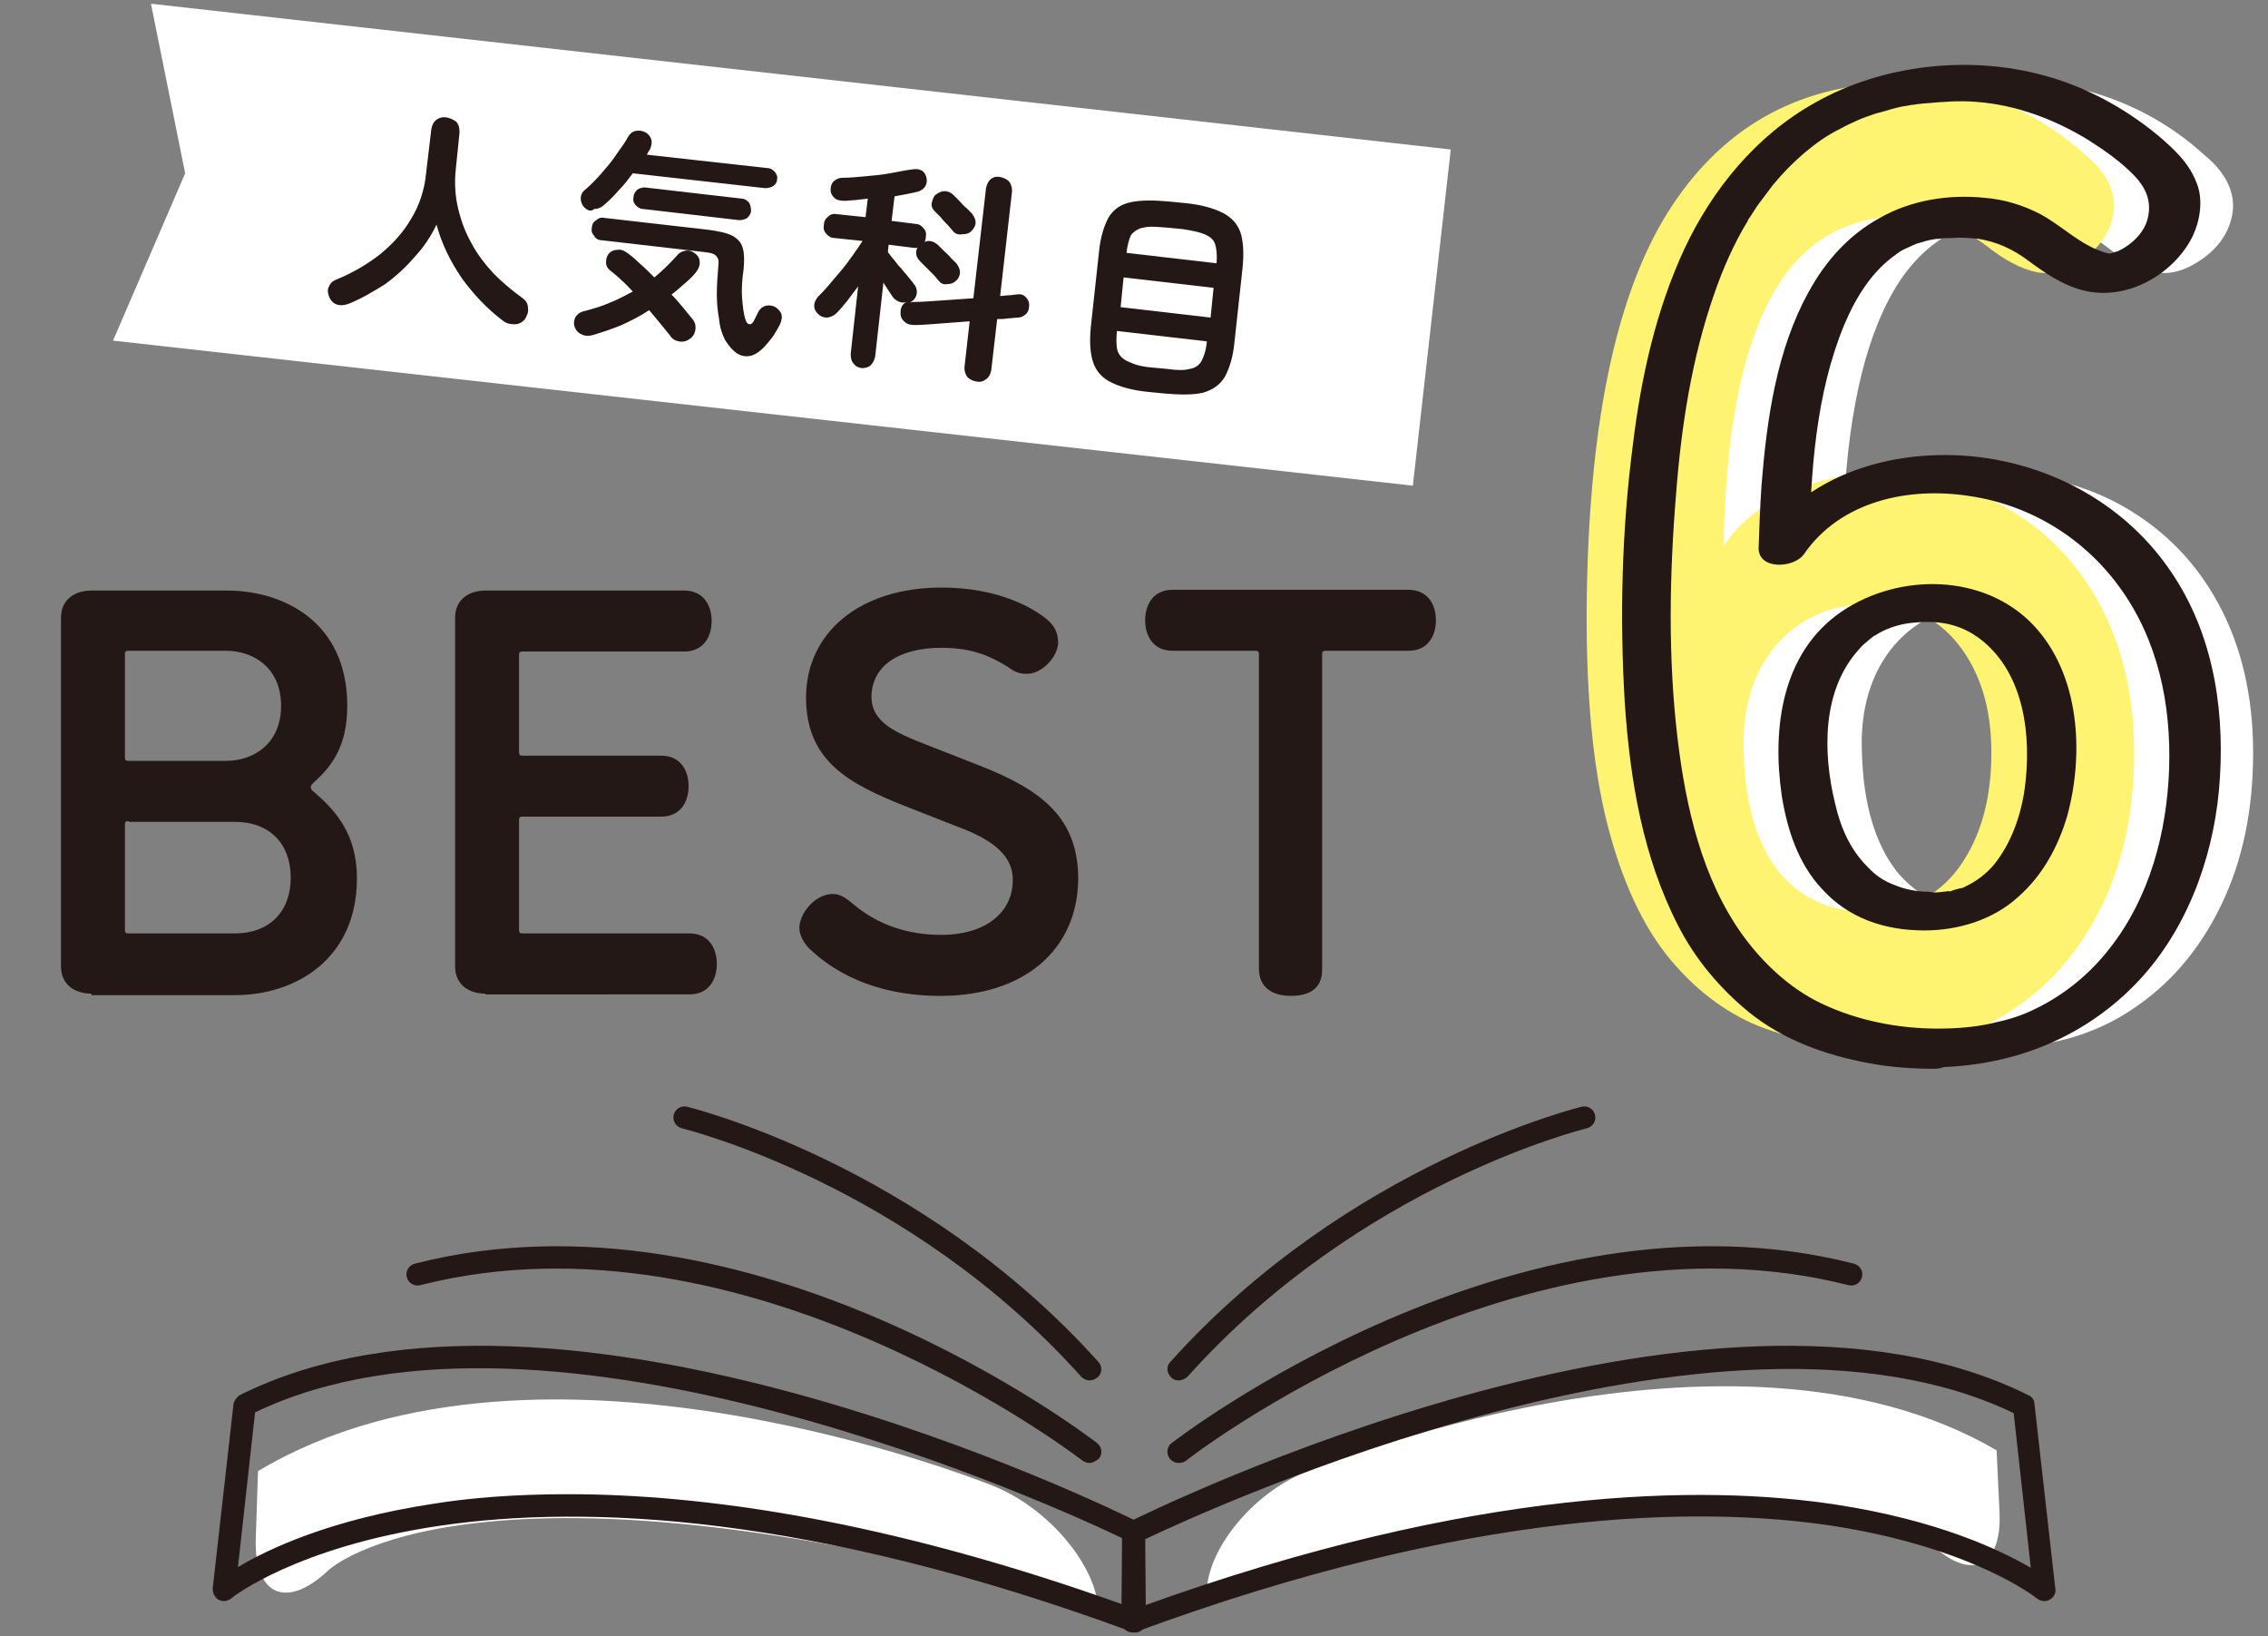 <?xml version="1.0" encoding="utf-8"?>
<!-- Generator: Adobe Illustrator 26.0.3, SVG Export Plug-In . SVG Version: 6.00 Build 0)  -->
<svg version="1.1" id="レイヤー_1" xmlns="http://www.w3.org/2000/svg" xmlns:xlink="http://www.w3.org/1999/xlink" x="0px"
	 y="0px" width="305px" height="220px" viewBox="0 0 305 220" style="enable-background:new 0 0 305 220;" xml:space="preserve">
<rect x="0" y="0" width="305" height="220" fill="#808080" stroke="none"/>
<style type="text/css">
	.st0{fill:#FFFFFF;}
	.st1{fill:#231815;}
	.st2{fill:#FFF471;}
</style>
<g>
	<g>
		<polygon class="st0" points="190,65.3 15.2,45.8 24.9,23.3 20.3,0.5 195.1,20.1 		"/>
	</g>
	<g>
		<g>
			<g>
				<path class="st1" d="M12.3,133.6c-2,0-4.1-1-4.1-3.7V83.1c0-2.7,2.1-3.7,4.1-3.7h18.2c7.5,0,16.2,4.1,16.2,15.5
					c0,5.8-2.4,8.4-4.6,10.4c-0.3,0.3-0.3,0.4-0.3,0.5c0,0.1,0,0.3,0.2,0.5c3.1,2.6,6,5.8,6,11.8c0,10.8-8.2,15.7-16.4,15.7H12.3z
					 M17.3,110.4c-0.4,0-0.5,0.1-0.5,0.5V125c0,0.4,0.1,0.5,0.5,0.5h14.3c4.6,0,7.5-2.9,7.5-7.5c0-4.6-2.9-7.5-7.5-7.5H17.3z
					 M17.3,87.5c-0.4,0-0.5,0.1-0.5,0.5v13.8c0,0.4,0.1,0.5,0.5,0.5h13.1c3.7,0,7.4-2.3,7.4-7.4s-3.7-7.4-7.4-7.4H17.3z"/>
			</g>
		</g>
		<g>
			<g>
				<path class="st1" d="M65.3,133.6c-2,0-4.1-1-4.1-3.7V83.1c0-2.7,2.1-3.7,4.1-3.7H92c2.7,0,3.7,2.1,3.7,4.1s-1,4.1-3.7,4.1H70.3
					c-0.4,0-0.5,0.1-0.5,0.5v13c0,0.4,0.1,0.5,0.5,0.5h18.6c2.7,0,3.7,2.1,3.7,4.1c0,2-1,4.1-3.7,4.1H70.3c-0.4,0-0.5,0.1-0.5,0.5
					V125c0,0.4,0.1,0.5,0.5,0.5h22.4c2.7,0,3.7,2.1,3.7,4.1c0,2-1,4.1-3.7,4.1H65.3z"/>
			</g>
		</g>
		<g>
			<g>
				<path class="st1" d="M126.5,133.9c-9.2,0-14.7-3.5-17.7-6.4c-0.6-0.6-1.3-1.7-1.3-2.7c0-2,2.1-4.6,4.5-4.6c1,0,1.7,0.5,2.8,1.4
					c3.2,2.7,7.2,4.1,11.8,4.1c5.8,0,9.6-2.9,9.6-7.4c0-3-2.2-5.2-7.3-7.1l-7.4-2.9c-7.2-2.9-13.1-5.9-13.1-14.5
					c0-8.8,7.3-14.8,18.2-14.8c7.5,0,12.1,2.6,14.1,4.2c1.1,0.9,1.6,1.9,1.6,3.2c0,1.8-2.1,4.2-4.2,4.2c-1.1,0-1.7-0.3-2.5-0.9
					c-2.3-1.4-4.7-2.6-9-2.6c-5.8,0-9.4,2.5-9.4,6.6c0,3.4,3.2,4.8,7.3,6.4l7.4,2.9c8.1,3.2,13.1,6.9,13.1,15.2
					C144.9,127.8,137.6,133.9,126.5,133.9z"/>
			</g>
		</g>
		<g>
			<g>
				<path class="st1" d="M173.6,133.9c-1.6,0-4.3-0.5-4.3-3.7V88c0-0.4-0.1-0.5-0.5-0.5h-11.1c-2.7,0-3.7-2.1-3.7-4.1s1-4.1,3.7-4.1
					h31.7c2.7,0,3.7,2.1,3.7,4.1s-1,4.1-3.7,4.1h-11.1c-0.4,0-0.5,0.1-0.5,0.5v42.2C177.9,133.5,175.2,133.9,173.6,133.9z"/>
			</g>
		</g>
	</g>
	<g>
		<g>
			<g>
				<path class="st0" d="M268.3,140.9c-5.2,0-10.1-0.9-14.9-2.6c-4.7-1.7-9-4.8-12.7-9.2c-3.7-4.4-6.6-10.6-8.6-18.5
					c-2-8-2.9-18.3-2.7-30.9c0.4-23.8,4.2-41.1,11.5-52.1c7.3-11,17.7-16.5,31.1-16.5c4.6,0,8.9,0.9,13.1,2.6
					c4.2,1.7,8,4.1,11.3,7.1c2.8,2.3,4,4.7,3.9,7.2c-0.2,2.5-1.4,4.7-3.7,6.5c-2.4,1.8-4.6,2.5-6.7,2.1c-2-0.4-4.3-1.6-6.7-3.5
					c-3.4-2.6-7.1-4-11.3-4c-8,0-14,3.7-17.9,11.2c-3.9,7.4-6,18.5-6.2,33.1c2-3,4.9-5.4,8.7-7.1c3.8-1.7,7.6-2.6,11.4-2.6
					c6.7,0,12.7,1.5,18,4.6c5.3,3.1,9.5,7.4,12.5,13s4.6,12.2,4.6,19.9c0,7.7-1.4,14.5-4.3,20.5c-2.9,6-6.9,10.7-12.1,14.1
					C281.5,139.2,275.3,140.9,268.3,140.9z M267,122.6c5.3,0,9.4-2,12.3-5.9c2.9-4,4.4-9.1,4.4-15.5c0-6-1.5-10.8-4.4-14.5
					c-2.9-3.7-6.8-5.5-11.6-5.5c-5.5,0-9.8,1.9-13,5.6c-3.1,3.7-4.6,8.6-4.3,14.6c0.2,6.8,1.8,12.1,4.7,15.8
					C258,120.7,262,122.6,267,122.6z"/>
			</g>
		</g>
		<g>
			<g>
				<path class="st2" d="M252.3,140.9c-5.2,0-10.1-0.9-14.9-2.6c-4.7-1.7-9-4.8-12.7-9.2c-3.7-4.4-6.6-10.6-8.6-18.5
					c-2-8-2.9-18.3-2.7-30.9c0.4-23.8,4.2-41.1,11.5-52.1c7.3-11,17.7-16.5,31.1-16.5c4.6,0,8.9,0.9,13.1,2.6
					c4.2,1.7,8,4.1,11.3,7.1c2.8,2.3,4,4.7,3.9,7.2c-0.2,2.5-1.4,4.7-3.7,6.5c-2.4,1.8-4.6,2.5-6.7,2.1c-2-0.4-4.3-1.6-6.7-3.5
					c-3.4-2.6-7.1-4-11.3-4c-8,0-14,3.7-17.9,11.2c-3.9,7.4-6,18.5-6.2,33.1c2-3,4.9-5.4,8.7-7.1c3.8-1.7,7.6-2.6,11.4-2.6
					c6.7,0,12.7,1.5,18,4.6c5.3,3.1,9.5,7.4,12.5,13s4.6,12.2,4.6,19.9c0,7.7-1.4,14.5-4.3,20.5c-2.9,6-6.9,10.7-12.1,14.1
					C265.6,139.2,259.4,140.9,252.3,140.9z M251.1,122.6c5.3,0,9.4-2,12.3-5.9c2.9-4,4.4-9.1,4.4-15.5c0-6-1.5-10.8-4.4-14.5
					c-2.9-3.7-6.8-5.5-11.6-5.5c-5.5,0-9.8,1.9-13,5.6c-3.1,3.7-4.6,8.6-4.3,14.6c0.2,6.8,1.8,12.1,4.7,15.8
					C242.1,120.7,246,122.6,251.1,122.6z"/>
			</g>
		</g>
		<g>
			<g>
				<path class="st1" d="M260.6,138.3c-5.4,0-10.9-1.1-15.7-3.4c-4.2-2-7.8-5.4-10.5-9.1c-5.5-7.6-7.7-17.3-8.8-26.5
					c-1.3-10.9-1.1-22-0.2-32.9c0.7-9.1,2.1-18.2,5.1-26.8c1.2-3.5,2.7-6.9,4.6-10c-0.3,0.4,0.2-0.4,0.3-0.5
					c0.3-0.5,0.6-0.9,0.9-1.4c0.7-0.9,1.4-1.9,2.1-2.8c1.4-1.7,2.6-2.9,4.2-4.3c1.8-1.5,3.1-2.4,4.9-3.3c0.9-0.5,1.8-0.9,2.7-1.3
					c0.3-0.1,0.5-0.2,0.8-0.3c0.6-0.2-0.8,0.3,0.3-0.1c0.5-0.2,1.1-0.4,1.6-0.5c1-0.3,2-0.6,3-0.8c0.2,0,0.5-0.1,0.7-0.1
					c-0.1,0,1-0.2,0.6-0.1c-0.5,0.1,0.7-0.1,0.6-0.1c0.4,0,0.7-0.1,1.1-0.1c2.3-0.2,4.6-0.4,6.9-0.2c5.3,0.4,10.4,2.3,15,5.1
					c2.2,1.4,4.5,3,6.3,4.9c1.4,1.5,2.2,3.2,1.8,5.3c-0.3,1.8-1.6,3.3-3.2,4.3c-0.3,0.2-0.6,0.3-0.9,0.5c-0.7,0.3,0.7-0.3-0.4,0.1
					c-0.1,0-0.7,0.2-0.1,0.1c-0.2,0-0.5,0.1-0.7,0.1c0.5,0-0.2,0-0.3-0.1c-0.6-0.1,0.7,0.2-0.4-0.1c-0.6-0.2-1.1-0.4-1.7-0.7
					c-2.4-1.2-4.4-3.1-6.8-4.4c-2.3-1.2-4.9-2-7.5-2.2c-4.8-0.5-9.9,0.3-14.1,2.7c-4.2,2.3-7.3,5.8-9.6,10
					c-4.3,7.8-5.6,17.1-6.3,25.8c-0.2,2.8-0.3,5.7-0.4,8.5c-0.1,3.1,4.8,2.8,6.1,0.9c4.9-7.1,14-9.1,22.3-7.8
					c8.1,1.2,15.3,5.6,20.1,12.2c5.2,7.1,7,15.8,6.7,24.5c-0.3,8.5-2.6,17.2-7.9,24c-2.7,3.5-6.1,6.3-10,8.2c-2,1-3.7,1.5-6,2
					C265.6,138.1,263.1,138.3,260.6,138.3c-1.5,0-3.5,1.2-3.6,2.8c-0.2,1.7,1.7,2.4,3.1,2.4c10.2-0.1,19.7-3.7,26.9-11
					c6.8-6.9,10.5-16.6,11.4-26.2c0.9-9.9-0.5-20.2-5.9-28.6c-5.2-8.2-13.6-13.7-23.1-15.7c-11.3-2.4-25.2,0.3-32.2,10.4
					c2,0.3,4.1,0.6,6.1,0.9c0.2-9.9,0.9-20.4,4.7-29.6c1.6-3.8,3.8-7.3,7-9.5c-0.1,0,0.8-0.5,0.4-0.3c-0.4,0.2,0.5-0.3,0.5-0.3
					c0.4-0.2,0.9-0.4,1.3-0.6c0.2-0.1,0.5-0.2,0.7-0.3c-0.6,0.2-0.1,0,0.1,0c0.6-0.2,1.3-0.4,1.9-0.5c0.2,0,0.4-0.1,0.7-0.1
					c-0.6,0.1,0.1,0,0.3,0c0.5-0.1,1-0.1,1.6-0.1c1.2-0.1,2.3,0,3.5,0.1c2.5,0.4,4.7,1.4,6.7,2.9c2.3,1.7,4.6,3.3,7.3,4
					c5.8,1.6,12.3-2,14.9-7.3c1-2.2,1.4-4.9,0.5-7.1c-1-2.7-3.1-4.6-5.2-6.4c-4.5-3.7-9.8-6.6-15.5-8.1c-10-2.7-21.6-1.4-30.6,3.7
					c-7.9,4.4-13.8,11.6-17.6,19.7c-3.8,8.2-5.8,17.2-6.9,26.2c-1.5,11.5-1.8,23.2-1.1,34.8c0.7,10.3,2.4,20.7,7.2,30
					c2.3,4.5,5.6,8.4,9.5,11.6c4.6,3.7,10.1,5.7,15.9,6.8c3,0.6,6.1,0.8,9.1,0.8c1.5,0,3.5-1.2,3.6-2.8
					C263.8,138.9,261.9,138.4,260.6,138.3z"/>
			</g>
			<g>
				<path class="st1" d="M258.8,125.1c4.5,0,9.2-1.4,12.6-4.5c3.3-2.9,5.4-6.8,6.6-10.9c2.3-8.4,1.7-19.1-4.6-25.7
					c-6.6-6.9-18-7-25.7-1.8c-8.1,5.5-9.4,15.7-8.1,24.7c0.7,4.5,2.2,9.2,5.4,12.6C248.6,123.5,253.5,125.1,258.8,125.1
					c1.5,0,3.5-1.2,3.6-2.8c0.2-1.8-1.7-2.3-3.1-2.4c-1.4,0-3.1-0.3-4.5-0.9c-1.4-0.5-2.6-1.3-3.7-2.5c-2.3-2.3-3.6-5.3-4.3-8.4
					c-1.7-6.9-1.8-15.3,3.2-20.8c0.4-0.5,0.9-0.9,1.5-1.4c0.1-0.1,0.9-0.7,0.6-0.4c0.4-0.3,0.8-0.5,1.2-0.7c1.3-0.6,2.7-1,4.3-1.1
					c3.2-0.3,6.1,0.2,8.8,2.3c5.9,4.6,6.8,13.1,5.9,19.9c-0.5,3.7-1.8,7.4-4.1,10.3c-1.1,1.3-2.3,2.2-3.7,2.9
					c-0.2,0.1-0.4,0.2-0.6,0.3c0.4-0.1,0.1,0-0.1,0c-0.5,0.1-0.9,0.2-1.4,0.4c-0.7,0.2-0.3,0.1-0.2,0c-0.3,0-0.6,0.1-0.9,0.1
					c-0.6,0.1-1.2,0.1-1.7,0.1c-1.5,0-3.5,1.2-3.6,2.8C255.5,124.5,257.4,125.1,258.8,125.1z"/>
			</g>
		</g>
	</g>
	<g>
		<g>
			<path class="st1" d="M47,40.8c-0.5,0.2-1,0.3-1.5,0.2c-0.5-0.1-0.9-0.4-1.2-1c-0.2-0.5-0.3-1-0.1-1.4c0.2-0.5,0.5-0.8,1-1
				c2.2-0.9,4.1-2,5.9-3.4c1.7-1.4,3.1-2.9,4.2-4.8c1.1-1.8,1.8-3.9,2-6.1l0.7-5.9c0.1-0.6,0.3-1,0.7-1.3c0.4-0.3,0.9-0.4,1.4-0.3
				c0.5,0.1,0.9,0.3,1.3,0.6c0.3,0.4,0.4,0.8,0.4,1.4l-0.5,4.9c-0.2,1.8-0.1,3.6,0.3,5.3c0.4,1.7,1,3.3,1.8,4.7
				c0.8,1.5,1.8,2.8,3,4.1c1.2,1.2,2.5,2.3,3.9,3.3c0.4,0.3,0.7,0.7,0.7,1.3c0.1,0.5-0.1,1-0.4,1.5c-0.3,0.4-0.8,0.7-1.4,0.7
				c-0.6,0-1.1-0.1-1.6-0.5c-2.1-1.6-3.9-3.5-5.5-5.7c-1.5-2.2-2.7-4.6-3.4-7.2c-0.7,1.5-1.7,3-2.9,4.3c-1.2,1.4-2.5,2.6-4,3.7
				C50.2,39.2,48.7,40.1,47,40.8z"/>
		</g>
		<g>
			<path class="st1" d="M79.9,45c-0.6,0.2-1.2,0.2-1.6,0c-0.5-0.2-0.8-0.5-1-1c-0.2-0.5-0.1-1,0.1-1.4c0.3-0.4,0.7-0.7,1.3-0.8
				c1.1-0.3,2.2-0.6,3.3-1.1c1.1-0.4,2.1-1,3.1-1.5c-0.5-0.5-1-1.1-1.5-1.5c-0.5-0.5-1-0.9-1.5-1.3c-0.4-0.3-0.6-0.7-0.6-1.1
				c0-0.5,0.1-0.8,0.3-1.1c0.3-0.4,0.7-0.6,1.2-0.6c0.5-0.1,0.9,0.1,1.2,0.3c0.6,0.4,1.2,0.9,1.8,1.5c0.7,0.6,1.3,1.2,2,1.9
				c1.1-0.9,2.1-1.9,3-2.9c0.3-0.4,0.7-0.6,1.2-0.7c0.5-0.1,0.9,0.1,1.3,0.4c0.4,0.3,0.6,0.7,0.6,1.2c0,0.5-0.2,0.9-0.5,1.3
				c-0.4,0.5-0.9,1-1.5,1.5c-0.6,0.5-1.1,1-1.8,1.5c0.6,0.6,1.1,1.2,1.6,1.8c0.5,0.6,0.9,1.1,1.3,1.6c0.3,0.4,0.4,0.9,0.3,1.4
				c-0.1,0.5-0.3,0.9-0.8,1.2c-0.4,0.3-0.9,0.4-1.4,0.3c-0.5-0.1-0.9-0.3-1.2-0.8c-0.4-0.5-0.8-1-1.3-1.6c-0.5-0.6-1-1.2-1.5-1.8
				c-1.2,0.8-2.4,1.4-3.7,2C82.4,44.2,81.2,44.6,79.9,45z M78.6,27.9c-0.3-0.3-0.5-0.7-0.5-1.2c0-0.5,0.2-0.9,0.6-1.2
				c0.7-0.6,1.4-1.3,2.1-2.1c0.7-0.8,1.4-1.6,2-2.5c0.6-0.9,1.2-1.6,1.6-2.4c0.3-0.5,0.6-0.8,1.1-0.9c0.5-0.1,0.9,0,1.3,0.2
				c0.4,0.2,0.7,0.6,0.8,1c0.1,0.4,0,0.8-0.2,1.3c-0.1,0.1-0.1,0.2-0.2,0.3c-0.1,0.1-0.1,0.2-0.2,0.4l16.2,1.8c0.4,0,0.7,0.2,1,0.5
				c0.2,0.3,0.4,0.6,0.3,1c0,0.4-0.2,0.7-0.5,0.9c-0.3,0.2-0.7,0.3-1.1,0.3l-17.8-2c-0.6,0.8-1.2,1.6-1.9,2.3
				c-0.7,0.8-1.3,1.4-1.9,1.9c-0.4,0.4-0.9,0.6-1.4,0.6C79.5,28.5,79,28.3,78.6,27.9z M103,46.4c-0.6,0.7-1.3,1.2-1.9,1.4
				c-0.7,0.2-1.4,0.1-2-0.3c-0.6-0.4-1.1-1-1.6-1.8c-0.4-0.8-0.7-1.7-0.8-2.8c-0.2-1.1-0.3-2.2-0.3-3.4c0-1.2,0.1-2.5,0.2-3.7
				c0.1-0.7,0-1.1-0.3-1.4s-0.7-0.4-1.5-0.5l-13.9-1.6c-0.4,0-0.8-0.2-1-0.6c-0.3-0.3-0.4-0.7-0.3-1.1c0-0.4,0.2-0.8,0.6-1
				c0.3-0.3,0.7-0.4,1.1-0.3l14,1.6c1.4,0.2,2.4,0.4,3.2,0.8c0.7,0.4,1.2,0.9,1.4,1.7c0.2,0.7,0.2,1.7,0.1,2.8
				c-0.2,1.4-0.3,2.7-0.2,3.9c0.1,1.2,0.2,2.2,0.5,3c0.1,0.3,0.3,0.5,0.5,0.5c0.2,0,0.4-0.1,0.6-0.5c0.1-0.2,0.2-0.4,0.3-0.6
				c0.1-0.2,0.2-0.4,0.3-0.6c0.2-0.4,0.6-0.7,1-0.8c0.5-0.1,0.9,0,1.3,0.2c0.4,0.3,0.7,0.6,0.8,1c0.1,0.4,0,0.8-0.2,1.3
				c-0.2,0.4-0.5,0.9-0.8,1.4S103.3,46,103,46.4z M86.5,28.1c-0.4,0-0.7-0.2-1-0.5c-0.3-0.3-0.4-0.7-0.3-1.1c0-0.4,0.2-0.7,0.5-1
				c0.3-0.2,0.7-0.3,1-0.3l13,1.5c0.4,0,0.7,0.2,1,0.5c0.2,0.3,0.3,0.7,0.3,1.1c0,0.4-0.2,0.7-0.5,1c-0.3,0.2-0.7,0.3-1.1,0.3
				L86.5,28.1z"/>
		</g>
		<g>
			<path class="st1" d="M115.9,49.5c-0.5-0.1-0.8-0.2-1.1-0.6c-0.3-0.3-0.4-0.8-0.4-1.3l1-9.1c-0.5,0.7-1,1.3-1.5,2
				c-0.5,0.6-1,1.2-1.4,1.6c-0.3,0.3-0.7,0.5-1.2,0.6c-0.5,0-0.9-0.1-1.3-0.5c-0.3-0.3-0.5-0.6-0.5-1.1c0-0.5,0.2-0.8,0.5-1.2
				c0.4-0.4,0.9-0.9,1.4-1.5c0.5-0.6,1.1-1.3,1.7-2c0.6-0.7,1.1-1.4,1.6-2.1s0.9-1.3,1.3-1.9l-3.8-0.4c-0.4,0-0.8-0.2-1.1-0.6
				c-0.3-0.3-0.4-0.7-0.3-1.2c0-0.4,0.2-0.8,0.6-1.1c0.3-0.3,0.7-0.4,1.2-0.3l3.8,0.4l0.3-2.5c-0.5,0.1-1.1,0.1-1.6,0.2
				c-0.5,0-1,0.1-1.5,0.1c-0.6,0-1.1-0.1-1.4-0.4c-0.3-0.3-0.5-0.6-0.5-1.1c0-0.4,0.1-0.8,0.4-1.1c0.3-0.3,0.7-0.5,1.3-0.5
				c0.9,0,1.9-0.1,3-0.2c1.1-0.1,2.2-0.2,3.3-0.4c1.1-0.2,2-0.4,2.8-0.5c0.6-0.1,1-0.1,1.4,0.1c0.4,0.2,0.6,0.6,0.7,1
				c0.1,0.5,0,0.9-0.2,1.2c-0.2,0.3-0.6,0.6-1.1,0.7c-0.4,0.1-0.9,0.2-1.4,0.3c-0.5,0.1-1.1,0.2-1.6,0.3l-0.4,3.3l3.2,0.4
				c0.4,0,0.8,0.2,1.1,0.6c0.3,0.3,0.4,0.7,0.3,1.2c0,0.4-0.2,0.8-0.6,1.1c-0.3,0.3-0.7,0.4-1.2,0.3l-3.2-0.4l-0.1,1
				c0.2,0.2,0.4,0.6,0.8,1c0.3,0.4,0.6,0.8,1,1.2c0.3,0.4,0.7,0.8,1,1.2c0.3,0.4,0.6,0.7,0.7,0.9c0.3,0.3,0.4,0.7,0.4,1.1
				c0,0.4-0.2,0.8-0.5,1.1c-0.2,0.1-0.3,0.2-0.4,0.3c0.2-0.1,0.4-0.1,0.5-0.1c1,0,2.2-0.1,3.7-0.2c1.4-0.1,2.9-0.2,4.3-0.3l1.7-14.8
				c0.1-0.5,0.3-0.9,0.6-1.2c0.4-0.3,0.8-0.4,1.3-0.3c0.5,0.1,0.9,0.3,1.2,0.6c0.3,0.4,0.4,0.8,0.4,1.3l-1.6,14.1
				c0.4,0,0.8-0.1,1.2-0.1c0.4,0,0.7-0.1,1-0.1c0.5-0.1,0.9,0,1.2,0.3c0.3,0.3,0.5,0.6,0.5,1.1c0,0.5-0.1,0.9-0.4,1.2
				c-0.3,0.3-0.7,0.5-1.1,0.5c-0.4,0-0.8,0.1-1.3,0.1c-0.5,0.1-1,0.1-1.5,0.1l-0.8,6.9c-0.1,0.5-0.3,0.9-0.7,1.2
				c-0.4,0.3-0.8,0.4-1.3,0.3c-0.5-0.1-0.9-0.3-1.2-0.6c-0.3-0.4-0.4-0.8-0.4-1.3l0.7-6.2c-1.3,0.1-2.7,0.2-4,0.3s-2.4,0.2-3.4,0.2
				c-0.5,0-1-0.1-1.3-0.4c-0.4-0.3-0.6-0.7-0.6-1.2c0-0.7,0.2-1.2,0.8-1.5c-0.3,0.1-0.6,0.1-0.9,0c-0.3-0.1-0.6-0.3-0.8-0.5
				c-0.4-0.5-0.8-1.2-1.4-2.1l-1.1,9.9c-0.1,0.5-0.3,0.9-0.6,1.2C116.8,49.4,116.3,49.5,115.9,49.5z M126.2,37.7
				c-0.2-0.2-0.4-0.5-0.7-0.8c-0.3-0.3-0.6-0.6-1-1c-0.3-0.3-0.6-0.6-0.8-0.8c-0.3-0.3-0.5-0.7-0.5-1.1c0-0.5,0.2-0.8,0.5-1.1
				c0.4-0.3,0.8-0.5,1.2-0.5c0.5,0,0.8,0.2,1.2,0.5c0.2,0.2,0.5,0.5,0.8,0.8c0.3,0.3,0.7,0.6,1,1c0.3,0.3,0.6,0.6,0.7,0.7
				c0.3,0.4,0.5,0.8,0.5,1.2s-0.2,0.9-0.6,1.2c-0.3,0.3-0.7,0.4-1.2,0.4C126.9,38.3,126.5,38.1,126.2,37.7z M128.1,31
				c-0.2-0.2-0.4-0.5-0.7-0.8c-0.3-0.3-0.6-0.6-0.9-1c-0.3-0.3-0.6-0.6-0.8-0.8c-0.3-0.3-0.5-0.7-0.4-1.1s0.2-0.8,0.5-1.1
				c0.4-0.3,0.8-0.5,1.2-0.5c0.5,0,0.9,0.2,1.2,0.5c0.2,0.2,0.5,0.5,0.8,0.8s0.6,0.7,1,1c0.3,0.3,0.6,0.6,0.7,0.7
				c0.3,0.4,0.5,0.8,0.5,1.2c0,0.5-0.3,0.9-0.6,1.2c-0.3,0.3-0.7,0.4-1.2,0.4C128.8,31.6,128.4,31.4,128.1,31z"/>
		</g>
		<g>
			<path class="st1" d="M154.5,52.7c-2.2-0.2-3.9-0.7-5.1-1.3c-1.2-0.6-2-1.5-2.4-2.7c-0.4-1.2-0.5-2.8-0.3-4.8l1.1-10.1
				c0.2-2,0.7-3.5,1.3-4.6c0.7-1.1,1.6-1.7,2.9-2c1.3-0.3,3.1-0.3,5.3-0.1l2,0.2c2.2,0.2,3.9,0.7,5.1,1.3c1.2,0.6,2,1.5,2.4,2.6
				c0.4,1.2,0.5,2.8,0.3,4.8l-1.1,10.1c-0.2,2-0.7,3.5-1.3,4.6c-0.7,1.1-1.6,1.7-2.9,2.1c-1.3,0.3-3.1,0.3-5.3,0.1L154.5,52.7z
				 M154.8,49.4l2.1,0.2c1.4,0.2,2.4,0.2,3.1,0c0.7-0.1,1.3-0.5,1.6-1.1c0.3-0.6,0.6-1.4,0.7-2.6l0,0l-12.1-1.4l0,0
				c-0.1,1.2-0.1,2,0.1,2.7c0.2,0.6,0.7,1.1,1.4,1.4C152.5,49,153.5,49.3,154.8,49.4z M150.7,41.3l12.1,1.4l0.4-4l-12.1-1.4
				L150.7,41.3z M151.5,34l12.1,1.4c0.1-1.1,0-2-0.2-2.6c-0.2-0.6-0.7-1-1.4-1.3c-0.7-0.3-1.7-0.5-3-0.7l-2.1-0.2
				c-1.3-0.1-2.3-0.2-3.1,0c-0.7,0.1-1.3,0.5-1.7,1C151.9,32,151.6,32.9,151.5,34z"/>
		</g>
	</g>
	<g>
		<g>
			<g>
				<g>
					<path class="st0" d="M147.7,216.2c-0.5-6.1-6.9-13.5-14.1-16.4c0,0-60.9-24.8-98.9-2l-0.3,8.9c-0.3,7.8,4.1,9.8,9.8,4.4
						C44.2,211.1,63.8,192.4,147.7,216.2L147.7,216.2z"/>
				</g>
				<g>
					<path class="st1" d="M152.7,219.5c-0.2,0-0.4,0-0.5-0.1c-86.4-31.8-120.8-4.8-121.1-4.5c-0.5,0.4-1.1,0.5-1.7,0.2
						c-0.5-0.3-0.8-0.9-0.8-1.5l2.8-24.8c0.1-0.5,0.4-0.9,0.8-1.2C75,166.2,150,203.1,153.2,204.7c0.5,0.3,0.8,0.8,0.8,1.3l0.1,12
						c0,0.5-0.2,1-0.6,1.2C153.3,219.4,153,219.5,152.7,219.5z M76.4,200.9c18,0,42.7,3.4,74.8,14.9l-0.1-8.9
						c-8.3-4-77.5-35.9-116.8-17l-2.3,20.8c4-2.4,12.4-6.4,26.2-8.5C63.1,201.4,69.2,200.9,76.4,200.9z"/>
				</g>
			</g>
			<g>
				<g>
					<path class="st0" d="M162.3,213.6c0.4-5.7,6.3-12.8,13.1-15.6c0,0,57.1-24,93.1-3l0.4,8.4c0.3,7.3-3.8,9.3-9.2,4.2
						C259.8,207.6,241.1,190.2,162.3,213.6L162.3,213.6z"/>
				</g>
				<g>
					<path class="st1" d="M152.3,219.5c-0.3,0-0.6-0.1-0.9-0.3c-0.4-0.3-0.6-0.7-0.6-1.2l0.1-12c0-0.6,0.3-1.1,0.8-1.3
						c3.2-1.6,78.2-38.5,121.1-17.1c0.5,0.2,0.8,0.7,0.8,1.2l2.8,24.8c0.1,0.6-0.2,1.2-0.8,1.5c-0.5,0.3-1.2,0.2-1.7-0.2
						c-0.1-0.1-8.7-6.9-27.8-9.8c-17.7-2.6-48.2-2.3-93.3,14.3C152.7,219.4,152.5,219.5,152.3,219.5z M153.9,207l-0.1,8.9
						c44.7-16.1,75.3-16.3,93.1-13.6c13.7,2.1,22.1,6.1,26.2,8.5l-2.3-20.8C231.5,171.1,162.3,203,153.9,207z"/>
				</g>
			</g>
		</g>
		<g>
			<path class="st1" d="M146.5,196.7c-0.3,0-0.6-0.1-0.9-0.3c-0.4-0.3-45.2-34.8-89.1-23.6c-0.8,0.2-1.6-0.3-1.8-1.1
				c-0.2-0.8,0.3-1.6,1.1-1.8c45.4-11.6,91.2,23.7,91.7,24.1c0.7,0.5,0.8,1.5,0.3,2.1C147.3,196.5,146.9,196.7,146.5,196.7z"/>
		</g>
		<g>
			<path class="st1" d="M146.5,185.6c-0.4,0-0.8-0.2-1.1-0.5c-23.3-26-53.4-33.3-53.7-33.4c-0.8-0.2-1.3-1-1.1-1.8
				c0.2-0.8,1-1.3,1.8-1.1c0.3,0.1,31.3,7.6,55.3,34.3c0.6,0.6,0.5,1.6-0.1,2.1C147.2,185.5,146.8,185.6,146.5,185.6z"/>
		</g>
		<g>
			<path class="st1" d="M158.5,196.7c-0.4,0-0.9-0.2-1.2-0.6c-0.5-0.7-0.4-1.6,0.3-2.1c0.5-0.4,46.3-35.7,91.7-24.1
				c0.8,0.2,1.3,1,1.1,1.8c-0.2,0.8-1,1.3-1.8,1.1c-44-11.2-88.7,23.2-89.1,23.6C159.2,196.6,158.9,196.7,158.5,196.7z"/>
		</g>
		<g>
			<path class="st1" d="M158.5,185.6c-0.4,0-0.7-0.1-1-0.4c-0.6-0.6-0.7-1.5-0.1-2.1c24-26.7,55-34.2,55.3-34.3
				c0.8-0.2,1.6,0.3,1.8,1.1c0.2,0.8-0.3,1.6-1.1,1.8c-0.3,0.1-30.4,7.4-53.7,33.4C159.4,185.4,158.9,185.6,158.5,185.6z"/>
		</g>
	</g>
</g>
</svg>
